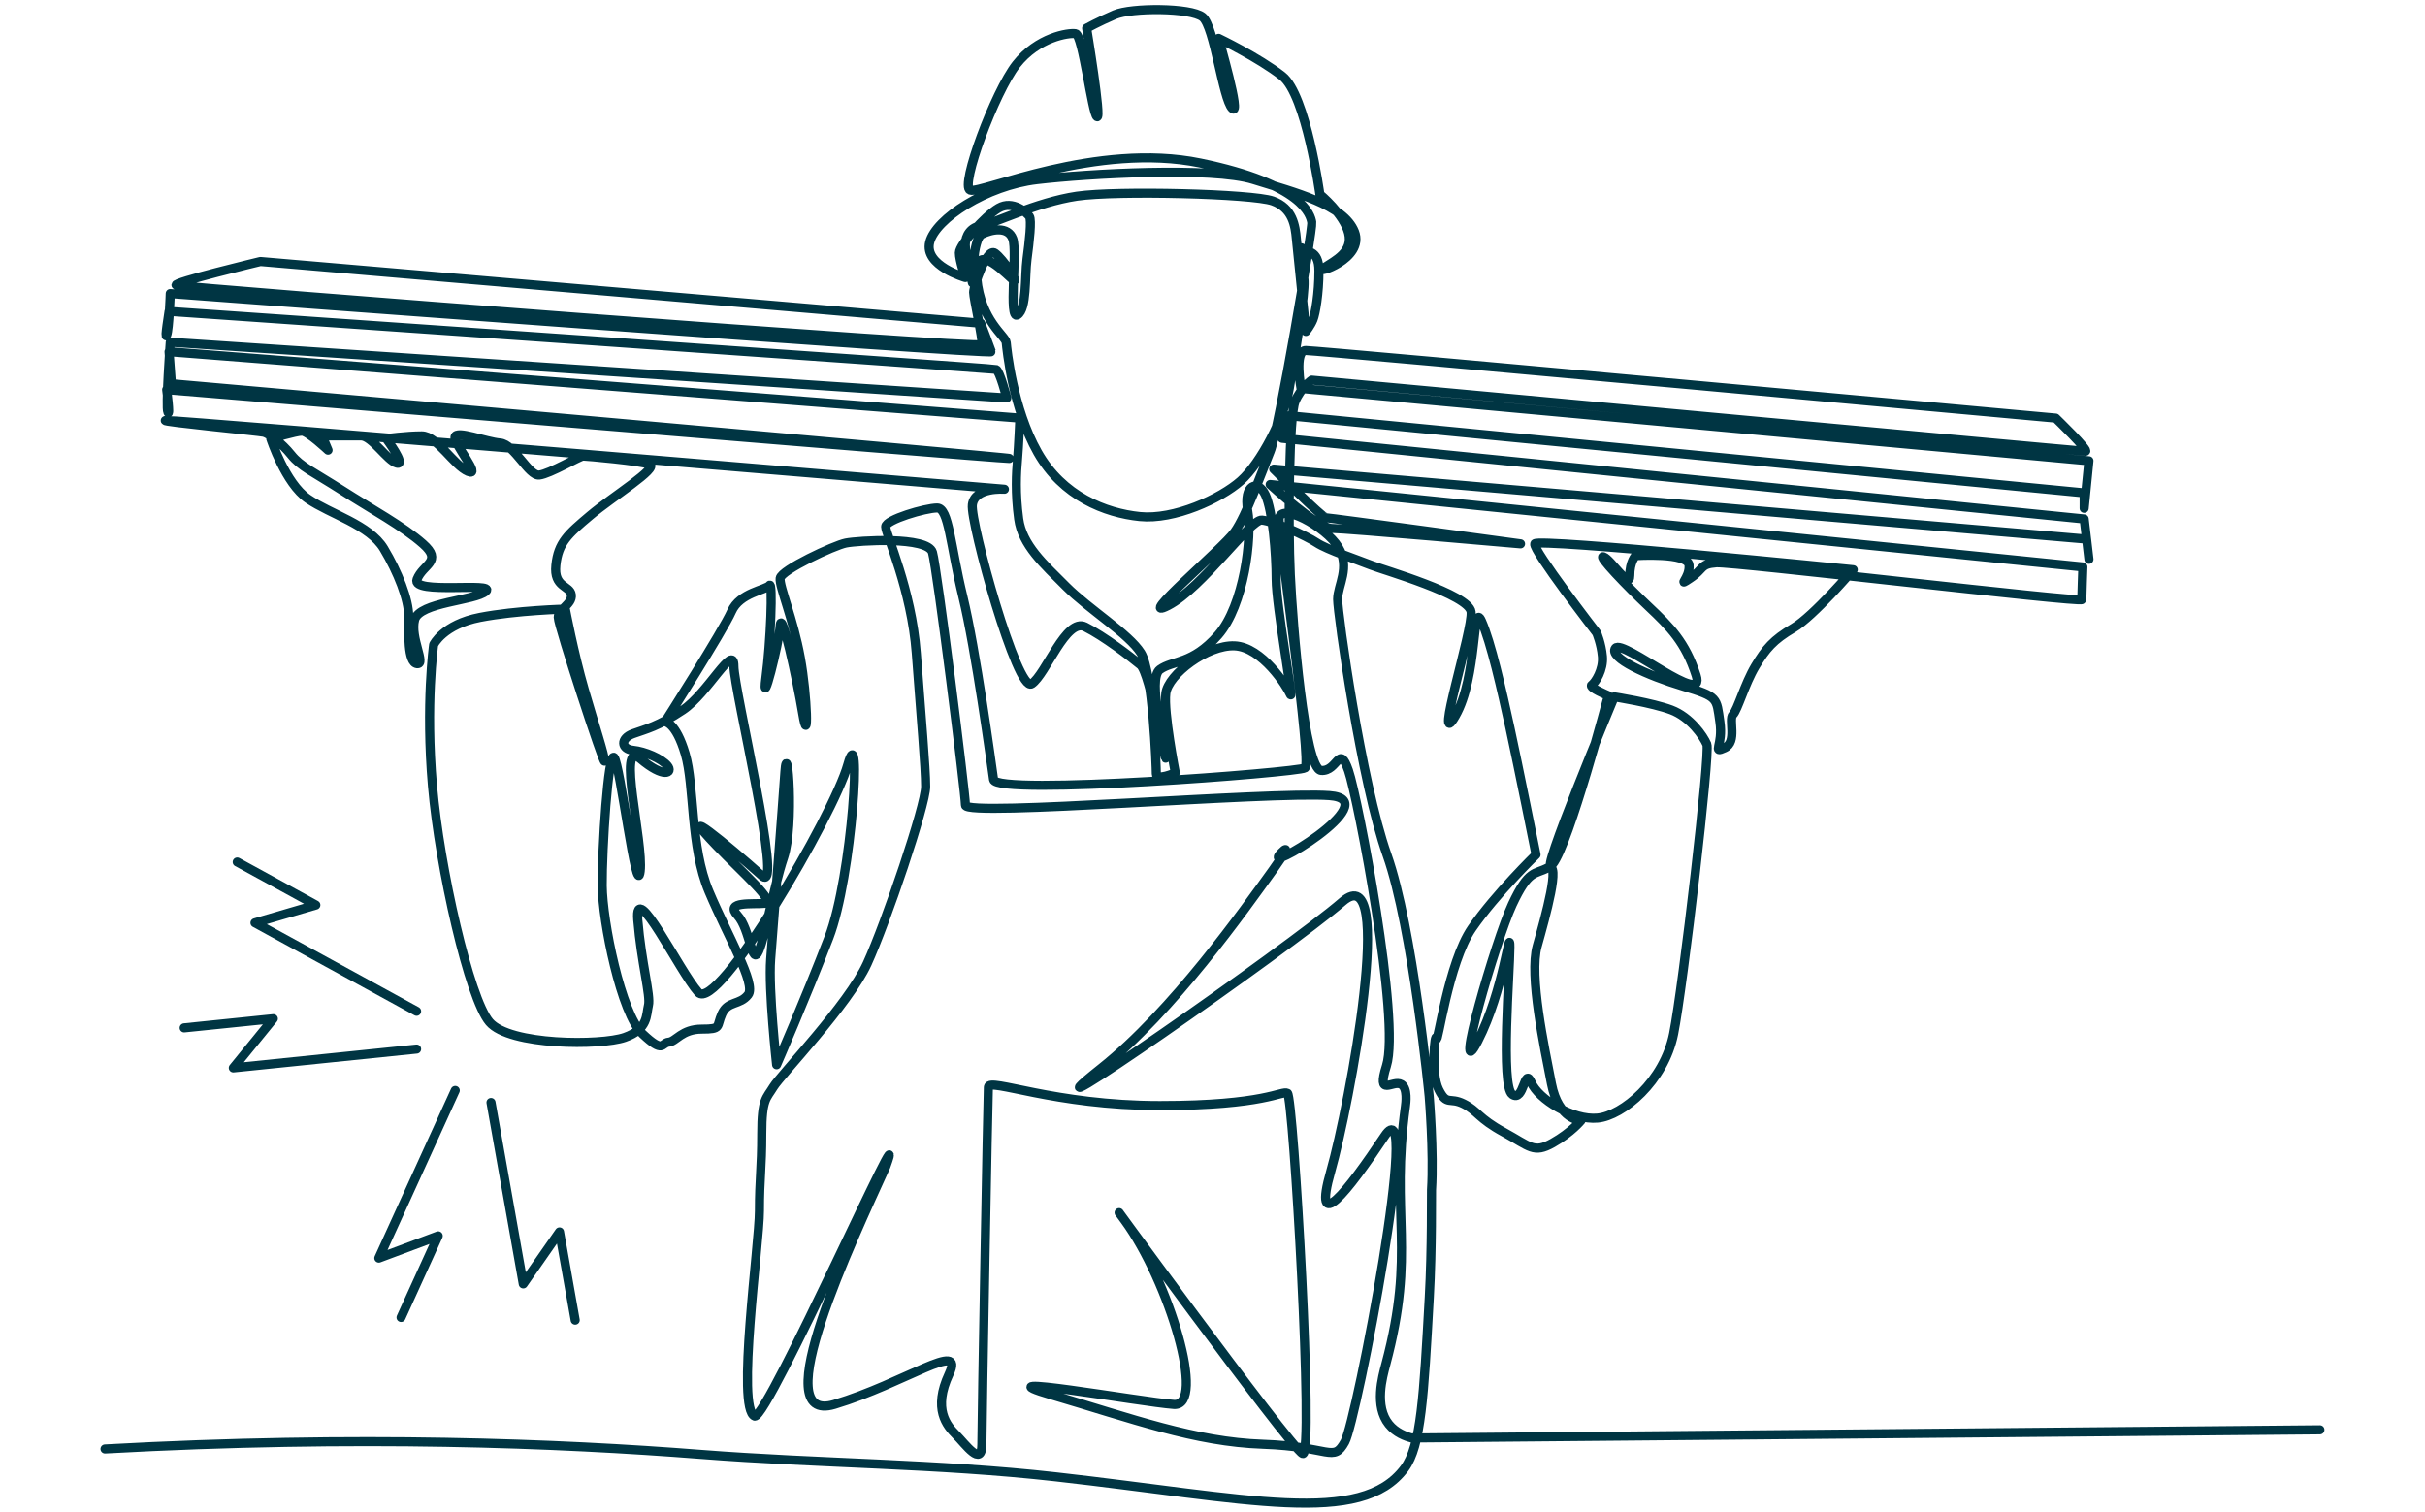 <?xml version="1.0" encoding="UTF-8"?>
<svg xmlns="http://www.w3.org/2000/svg" id="Layer_1" data-name="Layer 1" viewBox="0 0 800 498.83">
  <defs>
    <style>
      .cls-1 {
        fill: none;
        fill-rule: evenodd;
        stroke: #003543;
        stroke-linecap: round;
        stroke-linejoin: round;
        stroke-width: 3px;
      }
    </style>
  </defs>
  <path class="cls-1" d="M34.65,478.08c83.67-4.63,150.18-1.84,196.65,1.8,38.95,3.05,78.15,3.01,116.97,7.39,63.41,7.15,100.67,16.57,115.1-2.82,5.43-7.29,6.33-23.68,8.15-56.45.91-16.45.66-34.24.73-35.4.77-12.36-.77-30.9-.77-30.9,0,0-5.41-55.68-13.91-79.63-8.5-23.95-16.29-79.7-16.29-84.33s4.3-10.47.22-17.21c-4.08-6.74-19.53-15.24-19.53-9.06s10.88,80.34,8.56,81.89c-2.32,1.54-101.97,9.27-102.75,3.86-.77-5.41-5.92-43.1-10.11-60.26-4.19-17.16-4.63-29.36-8.5-29.36s-17,3.86-17,6.18,8.56,20.86,10.11,41.72c1.55,20.86,3.09,37.85,3.09,44.03s-13.09,44.85-19.29,58.41c-6.2,13.56-28.6,36.8-30.92,40.66-2.32,3.86-3.86,3.86-3.86,15.45s-.77,14.68-.77,25.49-7.73,65.39-1.55,67.71c4.36.75,52.48-107.73,43.26-82.39-10.82,23.95-40.17,85.48-16.99,78.52,23.17-6.95,43.26-21.63,37.85-10.04-5.41,11.59-.77,17,2.32,20.09,3.09,3.09,8.5,10.82,8.5,3.09s1.96-114.67,2.14-117.84c.18-3.17,21.81,6.1,56.57,6.1s40.19-5.05,42.11-4.07c1.92.98,8.88,120.45,5.01,118.9-3.86-1.54-73.39-97.07-58.71-76.98,14.68,20.09,27.04,61.53,16.22,60.76-10.82-.77-66.44-10.81-40.17-3.09,26.27,7.73,47.12,15.45,69.53,16.22,22.4.77,23.17,6.18,27.04-.77,3.86-6.95,25.49-119.47,13.13-100.93-12.36,18.54-23.95,33.22-17.77,11.59,6.18-21.63,21.63-104.35,3.86-88.91-17.77,15.45-113.56,81.95-79.57,54.91,23.62-18.79,47.24-52.35,56.61-65.36,4.11-5.71,5.47-8.37,2.88-5.78-8.5,8.5,35.45-17.33,15.79-18.77-19.66-1.44-120.09,7.05-120.09,3.19s-9.33-78.03-10.88-83.43c-1.55-5.41-24.72-3.87-28.58-3.09-3.86.77-21.33,8.91-21.67,11.63-.34,2.71,4.31,13.31,6.66,26.23,2.35,12.92,2.74,30.14.78,18.4-1.96-11.75-7.05-34.84-7.44-28.97-.39,5.87-6.26,28.97-4.7,17.22,1.57-11.74,2.35-32.1,1.18-30.53-1.18,1.57-9.79,2.35-12.53,8.61-2.74,6.26-21.92,36.4-21.92,36.4,0,0,3.52,0,6.65,10.57,3.13,10.57,1.57,30.54,7.83,45.41,6.26,14.88,15.66,30.53,12.92,34.06-2.74,3.52-6.66,1.96-8.61,6.26-1.96,4.31,0,5.09-6.65,5.09s-8.52,4.09-10.96,4.31c-2.45.21-1.57,3.91-8.61-2.74-7.05-6.65-13.23-37.06-13.31-48.93-.08-11.87,1.96-44.24,3.92-42.28,1.96,1.96,7.44,47.37,8.61,37.58,1.17-9.79-7.83-43.84,0-37.19,7.83,6.66,10.96,4.7,9,2.35-1.96-2.35-7.44-4.7-11.35-5.09-3.92-.39-4.31-3.91,0-5.48,4.3-1.56,8.22-2.35,16.44-7.83,8.22-5.48,16.83-22.31,16.83-14.49s16.44,75.55,9.39,69.29c-12.05-10.72-29.18-24.69-15.27-10.18,9,9.4,19.96,18.79,16.05,19.18-3.92.39-13.31-.78-9,3.92,4.3,4.7,4.7,17.23,7.05,11.75,2.35-5.48,4.7-20.36,8.22-30.93,3.52-10.57,1.19-39.85.39-28.18-.8,11.67-3.91,51.67-4.7,61.85-.78,10.18,1.96,34.84,1.96,34.84,0,0,9.39-21.53,17.23-41.89,7.83-20.36,10.96-73.99,6.26-57.15-4.7,16.83-43.06,82.21-49.33,75.16-6.26-7.05-21.14-37.97-19.96-23.88,1.17,14.09,4.31,25.05,3.52,28.18-.78,3.13,0,7.83-7.83,10.57-7.83,2.74-37.97,2.74-44.63-5.09-6.66-7.83-16.44-50.89-18.79-77.9-2.35-27.01.39-46.59.39-46.59,0,0,3.13-6.65,15.27-9,12.14-2.35,28.18-2.74,28.18-2.74,0,0,2.74,14.48,6.26,26.62,3.52,12.14,6.66,21.53,6.66,23.49s-15.27-44.63-15.27-47.37,4.7-4.31,4.31-7.44c-.39-3.13-5.87-2.35-5.09-9.78.78-7.44,3.91-10.18,11.35-16.44,7.44-6.26,22.7-15.66,19.57-16.83-3.13-1.17-20.75-2.74-21.92-2.74s-10.96,5.87-14.48,6.26c-3.52.39-8.22-10.18-12.92-10.57-4.7-.39-14.49-4.31-14.88-1.96-.39,2.35,9,13.31,4.31,11.35-4.7-1.96-10.18-11.74-15.27-11.74s-11.69.91-11.69.91c0,0,6.6,8.88,3.47,8.1-3.13-.78-8.22-9-11.74-9h-12.92l1.96,4.7s-6.65-6.27-8.61-6.27-10.28,2.47-10.28,2.47c0,0,4.8,14.75,12.23,19.84,7.44,5.09,20.35,8.61,25.05,16.44,4.7,7.83,8.22,16.83,8.22,22.31s-.39,15.27,2.74,15.66c3.13.39-2.35-8.61-.78-14.49,1.57-5.87,19.97-6.26,23.49-9.4,3.52-3.13-24.66,1.17-22.71-3.91,1.96-5.09,8.61-5.87,1.96-11.74-6.65-5.87-16.83-11.35-26.62-17.62-9.79-6.26-13.7-7.83-16.83-11.74-3.13-3.92-7.44-7.05-9.01-7.44-1.57-.39-34.06-3.52-32.49-3.92,1.56-.39,276.77,22.7,276.77,22.7,0,0-9.79-.78-10.57,5.09-.78,5.87,14.88,62.24,19.58,59.11,4.7-3.13,11.35-21.92,17.62-18.79,6.26,3.13,14.93,9.82,18.23,12.54,3.3,2.73,8.39,34.04,8.39,30.52s-6.26-25.84-1.96-28.97c4.31-3.13,10.57-1.57,19.18-11.35,8.61-9.78,11.35-32.49,9.79-41.1-1.56-8.61,3.43-10.41,5.82-5.2,2.4,5.2,3.57,19.3,3.57,27.91s5.87,40.71,4.7,37.97c-1.17-2.74-9.39-15.66-18.4-16.05-9-.39-21.92,9.4-22.7,15.66-.78,6.26,3.13,26.23,3.13,26.23,0,0-6.26,2.74-6.26.39s-1.17-33.67-5.09-39.93c-3.92-6.26-17.23-14.48-24.66-21.92-7.44-7.44-14.49-13.7-15.66-22.31-1.17-8.61-.78-15.27-.39-19.57.39-4.31.78-13.7.78-13.7L55.77,116.04l.78,10.57s280.68,24.66,276.38,24.66-277.94-22.7-277.94-22.7c0,0,1.17,9,.39,7.44-.78-1.56.78-23.1.78-23.1l275.98,18.4s-2.35-9-3.52-9.4c-1.17-.39-272.85-19.18-272.85-19.18,0,0-1.57,9.79-.78,7.83.78-1.96,1.17-13.7,1.17-13.7,0,0,271.29,20.36,270.89,19.18-.39-1.18-3.52-9.4-3.52-9.4l-237.62-20.36s-29.36,7.05-27.79,7.83c1.57.78,265.42,21.14,265.81,19.57.39-1.56-2.74-15.27-2.74-17.23,0-.96,1.05-4.6,2.44-7.8,1.43-3.29,3.22-6.11,4.61-5.12,2.74,1.96,7.83,9.78,6.26,9-1.53-.77-13.02-14.05-12.33-1.6.02.29.04.59.07.91,1.3,13.99,9.52,18.97,9.71,21.18.2,2.21,2.16,21.78,10.38,36.27,8.22,14.49,22.31,19.97,33.67,21.14,11.36,1.17,26.62-5.87,33.28-11.75,6.66-5.87,14.48-21.14,16.05-30.53.41-2.47,1.01-5.99,1.65-9.9,1.79-10.95,3.9-24.88,3.04-26.73-1.17-2.51-1.56-11.13-.39-9.56,1.17,1.57,5.48,0,5.48,7.44s-1.18,14.09-1.96,16.05c-.78,1.96-2.35,3.91-2.35,3.91,0,0-2.74-26.23-3.13-30.53-.39-4.31-1.17-10.18-7.83-12.53-6.66-2.35-51.28-3.53-64.59-1.57-13.31,1.96-28.29,9.37-31.6,9.77-3.31.4-5.2,3.15-5.2,6.28s2.35,12.53,2.35,12.53c0,0,0-14.48,3.13-16.05,3.13-1.56,8.61-2.74,10.18,1.57,1.57,4.31-1.56,27.01,1.57,25.06,3.13-1.96,2.35-12.53,3.13-18.4.78-5.87,1.57-12.92.78-14.09-.78-1.17-5.46-5.46-10.17-2.73-4.71,2.73-12.92,12.21-12.93,14.71,0,2.5,1.95,8.19,1.95,8.19,0,0-13.68-3.9-11.74-11.65,1.95-7.74,18.66-18.67,35.36-20.65,16.7-1.97,57.8-4.32,71.5-.02,13.7,4.31,29.75,8.22,33.28,17.22,3.52,9-13.73,14.35-10,11.87,3.73-2.48,9.61-5.22,8.04-11.48-1.56-6.26-9.46-12.73-9.46-12.73,0,0-4.5-32.83-12.4-39.02-7.9-6.19-21.01-12.46-21.01-12.46,0,0,7.63,26.24,4.5,23.11-3.13-3.13-5.87-27.01-9.78-30.14-3.91-3.13-23.49-3.13-28.97-.78-5.48,2.35-9.28,4.47-9.28,4.47,0,0,5.05,30.37,3.41,29.2-1.64-1.18-4.7-27.01-7.05-27.4-2.35-.39-12.53,1.17-19.58,10.18-7.04,9-18.67,40.18-15.19,41.45,3.48,1.27,41.81-16.01,75.87-8.96,34.06,7.04,36.41,17.22,36.8,19.57.39,2.35-10.96,68.9-13.7,75.55-2.74,6.65-7.83,21.14-11.74,26.62-3.92,5.48-33.27,30.14-21.92,24.27,11.35-5.87,27.01-28.58,30.92-28.19,3.91.39,14.48,5.09,18.01,7.44,3.52,2.35,14.09,5.87,18.01,7.44,3.92,1.56,32.31,9.66,32.99,15.4.68,5.74-12.63,47.24-5.19,34.32,7.44-12.92,5.48-38.36,8.61-31.32,3.13,7.05,6.66,22.7,9.39,35.23,2.74,12.53,8.61,41.89,8.61,41.89,0,0-13.31,12.92-21.14,24.27-7.83,11.35-11.35,39.15-11.74,36.41-.39-2.74-1.96,11.35.78,16.83,2.74,5.48,3.52,2.35,8.22,4.7,4.7,2.35,4.7,4.7,13.31,9.39,8.61,4.7,9.79,7.05,16.05,3.53,6.26-3.53,9.39-7.44,9.39-7.44,0,0-7.44,0-9.78-12.13-2.35-12.14-7.44-35.63-4.7-45.41,2.74-9.79,7.89-28.18,3.52-25.84-4.37,2.34-6.27.39-11.75,12.14-5.48,11.74-19.96,61.85-11.35,45.02,8.61-16.83,10.57-38.75,10.57-30.93s-3.13,45.8.78,48.54c3.92,2.74,3.92-9.39,6.26-3.92,2.35,5.48,13.7,12.53,21.92,11.74,8.22-.78,21.92-12.13,25.05-27.8,3.13-15.66,12.14-92.78,10.96-95.52-1.17-2.74-5.48-9-11.74-11.35-6.27-2.35-18.79-4.31-18.79-4.31,0,0-25.84,61.85-20.36,55.2,5.48-6.66,18.4-55.59,18.4-55.59,0,0-6.65-2.74-5.48-3.52,1.17-.78,3.91-5.09,3.52-9.4-.39-4.31-1.91-7.81-1.91-7.81,0,0-21.19-27.42-20.41-29.38.78-1.96,105.06,8.56,105.06,8.56,0,0-13.07,15.32-19.72,19.23-6.65,3.91-9.11,6.81-12.58,12.61-3.47,5.79-5.82,14.41-7.38,15.97-1.57,1.57,1.56,9-2.74,10.96-4.3,1.96-.39-.78-1.57-8.61-1.17-7.83-.39-8.22-12.14-11.74-11.74-3.52-24.66-9.39-22.31-12.53,2.35-3.13,30.14,19.96,26.62,9-3.52-10.96-8.61-16.05-15.66-22.7-7.05-6.65-17.23-17.23-14.87-16.44,2.35.78,8.67,10.93,8.64,6.25-.03-4.68,1.93-6.64,1.93-6.64,0,0,17.23-1.17,17.62,3.13.39,4.31-4.31,7.44.39,4.31,4.7-3.13,3.13-4.7,8.61-5.09,5.48-.39,120.57,13.31,120.57,12.14s.35-10.77.35-10.77l-268.11-27.2s15.66,14.49,20.36,14.49,62.24,5.09,62.24,5.09c0,0-63.03-8.61-64.2-8.61s-17.22-16.05-17.22-16.05l268.15,23.1.78,6.66-1.57-13.31-264.63-26.62,2.35-7.44,262.28,25.45v5.09l1.57-15.66-259.93-23.88s-2.35-12.53,1.56-12.53,247.41,22.31,247.41,22.31c0,0,11.35,10.96,9.79,10.96s-255.24-23.49-255.24-23.49c0,0-3.52,2.35-5.48,7.05-1.96,4.7-2.35,40.32-1.57,57.15.78,16.83,4.7,64.2,10.18,64.59,5.48.39,5.87-9,9,0,3.13,9,17.23,82.6,12.53,97.48-3.37,10.68,2.13,4.41,4.93,6.11,2.14,1.3,1.48,6.21,1.34,7.2-5.02,36.35,3.54,47.67-6.48,85.16-1.14,4.28-3.82,13.73,1,19.75,2.29,2.86,5.53,4.02,7.55,4.55,99.87-.9,199.73-1.8,299.6-2.7"></path>
  <g>
    <polyline class="cls-1" points="189.75 435.57 184.58 406.47 172.62 423.61 161.98 363.77"></polyline>
    <polyline class="cls-1" points="132.31 434.68 144.56 407.77 124.98 415.1 150.18 359.79"></polyline>
  </g>
  <g>
    <polyline class="cls-1" points="78.26 284.42 104.19 298.61 84.12 304.48 137.43 333.67"></polyline>
    <polyline class="cls-1" points="60.76 339.14 90.17 336.12 76.97 352.34 137.43 346.13"></polyline>
  </g>
</svg>
